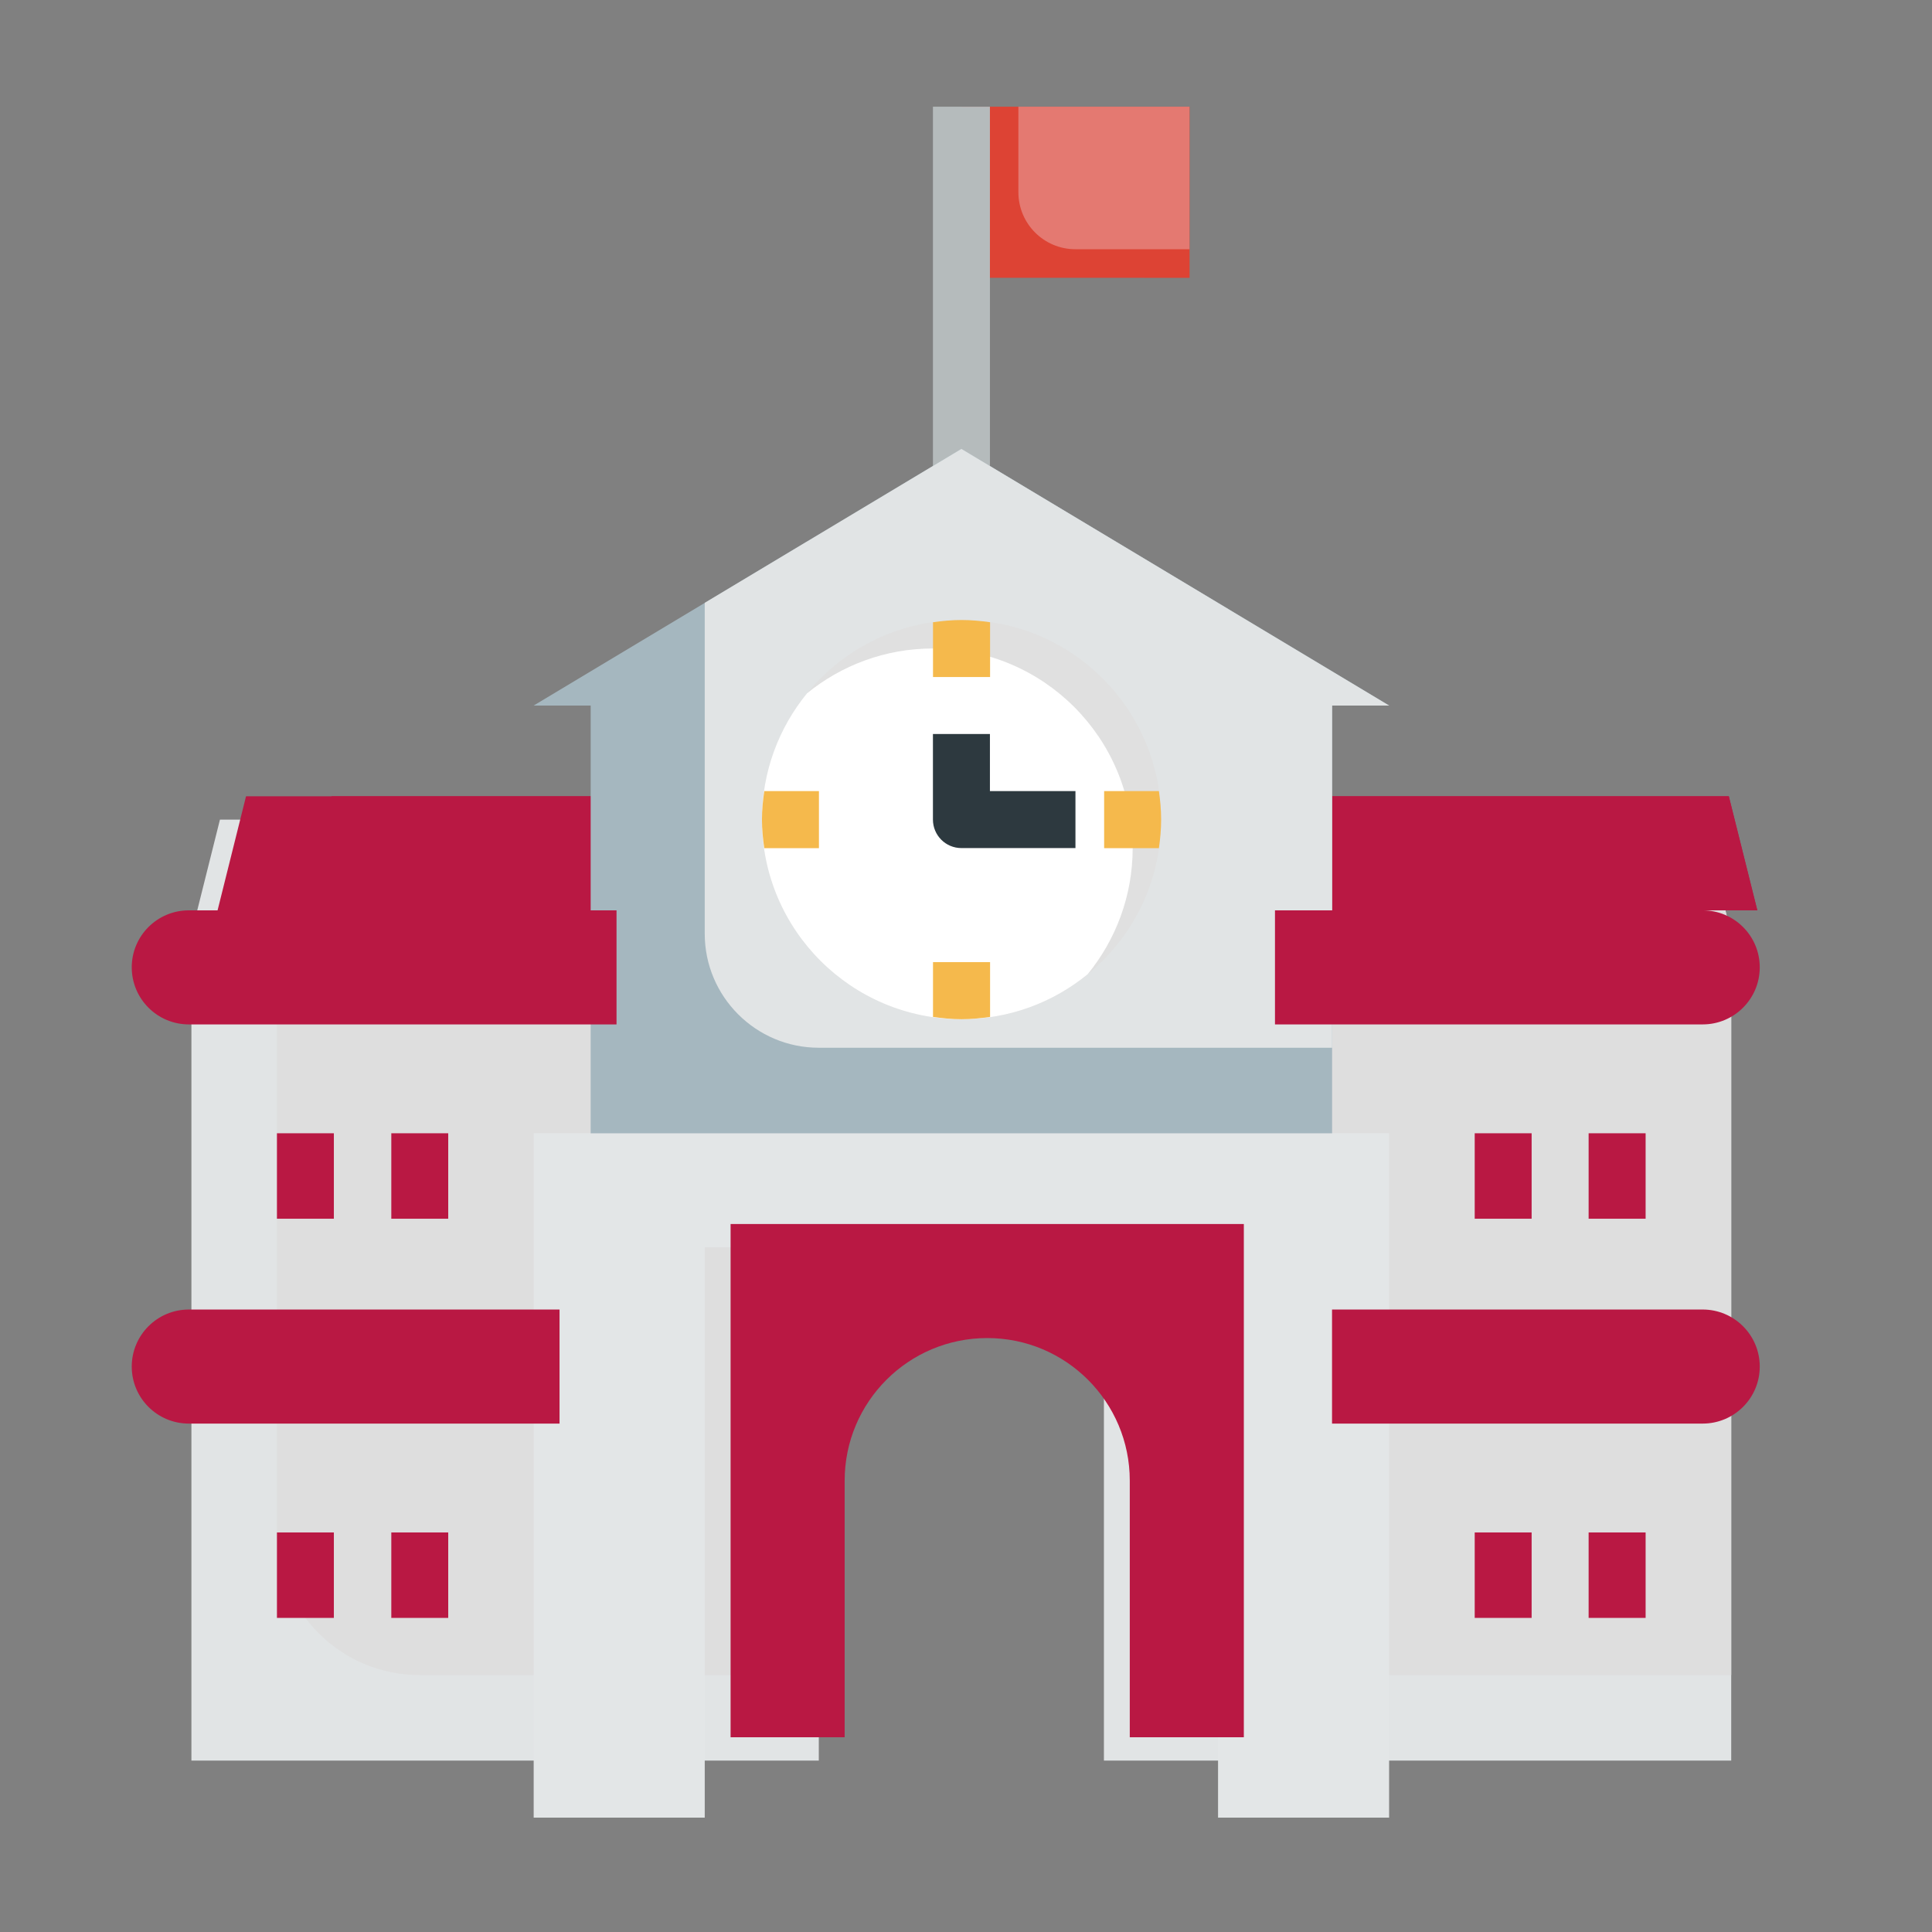 <svg width="26" height="26" viewBox="0 0 26 26" fill="none" xmlns="http://www.w3.org/2000/svg">
<rect x="0" y="0" width="26" height="26" fill="#808080" stroke="none"/>
<path d="M12.94 1.436H16.009V3.739L12.94 3.738" fill="#DD4334"/>
<path d="M13.322 1.436H12.555V7.192H13.322V1.436Z" fill="#B5BBBC"/>
<path d="M23.298 23.693V12.565L22.915 11.03H2.96L2.576 12.565V23.693H11.019V17.937H14.856V23.693H23.298Z" fill="#E1E4E5"/>
<path d="M22.914 11.03H3.822L3.727 11.413V20.623C3.727 21.683 4.586 22.542 5.645 22.542H11.018V17.937H12.169V16.786H16.006V22.542H23.298V12.565L22.914 11.03Z" fill="#DEDEDE"/>
<path d="M3.311 10.716L2.928 12.251H23.65L23.266 10.716H3.311Z" fill="#B91843"/>
<path d="M23.265 10.716H4.461V12.251H23.648L23.265 10.716Z" fill="#B91843"/>
<path d="M7.182 15.251V24.461H9.484V16.786H16.392V24.461H18.694V15.251H7.182Z" fill="#E3E6E7"/>
<path d="M16.739 23.379H15.204V19.926C15.204 18.866 14.345 18.007 13.286 18.007C12.226 18.007 11.367 18.866 11.367 19.926V23.379H9.832V16.472H16.739V23.379Z" fill="#B91843"/>
<path d="M7.949 15.251V9.495H7.182L12.938 6.041L18.694 9.495H17.927V15.251" fill="#A5B7BF"/>
<path d="M9.484 8.113V12.565C9.484 13.412 10.172 14.1 11.019 14.1H17.927V9.495H18.694L12.938 6.041L9.484 8.113Z" fill="#E1E4E5"/>
<path d="M12.94 13.716C14.424 13.716 15.626 12.513 15.626 11.03C15.626 9.546 14.424 8.344 12.94 8.344C11.457 8.344 10.254 9.546 10.254 11.03C10.254 12.513 11.457 13.716 12.94 13.716Z" fill="#E0E0E0"/>
<path d="M12.556 8.727C11.912 8.727 11.322 8.954 10.859 9.332C10.481 9.795 10.254 10.386 10.254 11.03C10.254 12.513 11.457 13.716 12.94 13.716C13.584 13.716 14.175 13.489 14.637 13.111C15.015 12.648 15.243 12.057 15.243 11.414C15.243 9.93 14.04 8.727 12.556 8.727Z" fill="white"/>
<path d="M14.473 11.413H12.938C12.726 11.413 12.555 11.241 12.555 11.029V9.878H13.322V10.646H14.473V11.413Z" fill="#2D393F"/>
<path d="M17.926 17.623H22.914C23.338 17.623 23.682 17.967 23.682 18.391C23.682 18.815 23.338 19.158 22.914 19.158H17.926M17.158 12.251H22.914C23.338 12.251 23.682 12.594 23.682 13.018C23.682 13.442 23.338 13.786 22.914 13.786H17.158" fill="#B91843"/>
<path d="M20.612 20.623H19.846V21.773H20.612V20.623Z" fill="#B91843"/>
<path d="M22.146 20.623H21.379V21.773H22.146V20.623Z" fill="#B91843"/>
<path d="M20.612 15.251H19.846V16.401H20.612V15.251Z" fill="#B91843"/>
<path d="M22.146 15.251H21.379V16.401H22.146V15.251Z" fill="#B91843"/>
<path d="M7.53 17.623H2.541C2.117 17.623 1.773 17.967 1.773 18.391C1.773 18.815 2.117 19.158 2.541 19.158H7.53M8.297 12.251H2.541C2.117 12.251 1.773 12.594 1.773 13.018C1.773 13.442 2.117 13.786 2.541 13.786H8.297" fill="#B91843"/>
<path d="M6.032 20.623H5.266V21.773H6.032V20.623Z" fill="#B91843"/>
<path d="M4.493 20.623H3.727V21.773H4.493V20.623Z" fill="#B91843"/>
<path d="M6.032 15.251H5.266V16.401H6.032V15.251Z" fill="#B91843"/>
<path d="M4.493 15.251H3.727V16.401H4.493V15.251Z" fill="#B91843"/>
<path d="M12.556 12.948V13.685C12.682 13.703 12.81 13.716 12.94 13.716C13.071 13.716 13.198 13.703 13.324 13.685V12.948H12.556ZM15.596 10.646H14.859V11.414H15.596C15.614 11.288 15.626 11.16 15.626 11.03C15.626 10.899 15.614 10.771 15.596 10.646ZM13.324 9.111V8.374C13.198 8.356 13.071 8.344 12.94 8.344C12.81 8.344 12.682 8.356 12.556 8.374V9.111H13.324ZM11.021 10.646H10.285C10.267 10.771 10.254 10.899 10.254 11.03C10.254 11.16 10.267 11.288 10.285 11.414H11.021V10.646Z" fill="#F5B94C"/>
<path d="M13.705 2.586C13.705 3.01 14.048 3.354 14.472 3.354L16.007 3.354V1.436H13.705V2.586Z" fill="#E47971"/>
</svg>
